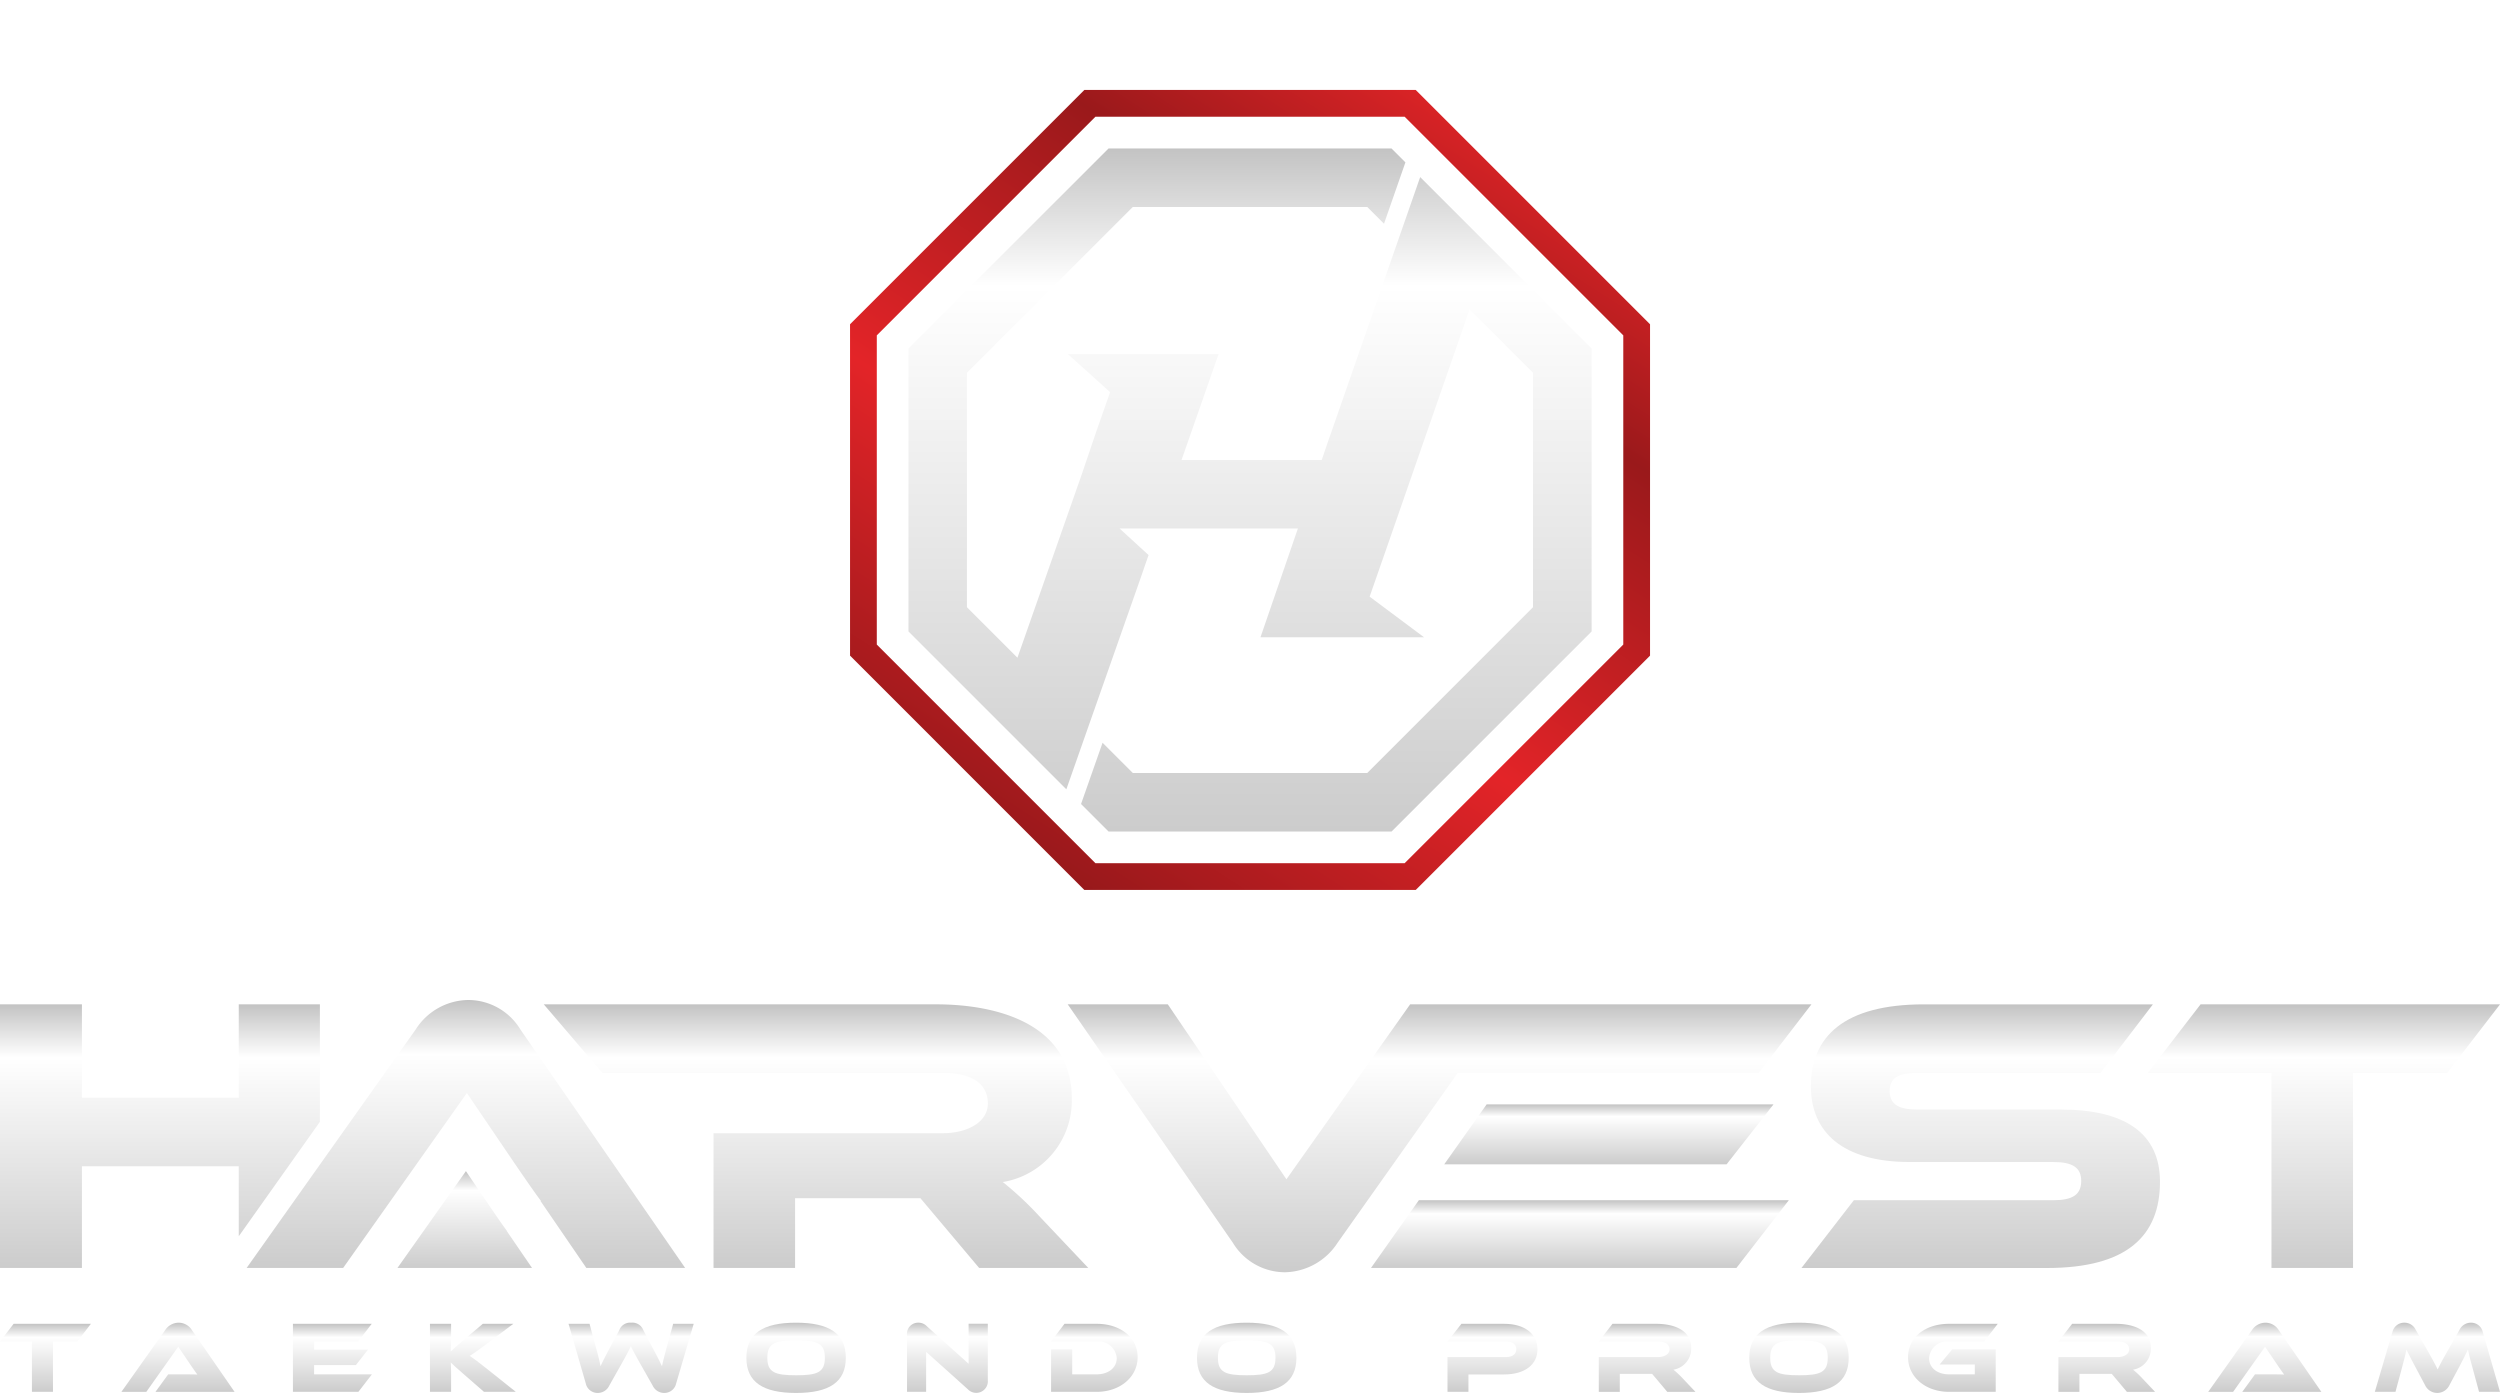 <svg xmlns="http://www.w3.org/2000/svg" xmlns:xlink="http://www.w3.org/1999/xlink" width="250" height="139.296" viewBox="0 0 250 139.296"><defs><linearGradient id="a" x1="0.5" x2="0.5" y2="1" gradientUnits="objectBoundingBox"><stop offset="0" stop-color="#c3c3c3"></stop><stop offset="0.201" stop-color="#fff"></stop><stop offset="1" stop-color="#ccc"></stop></linearGradient><filter id="b" x="81.845" y="5.845" width="86.31" height="86.309" filterUnits="userSpaceOnUse"><feOffset dy="3"></feOffset><feGaussianBlur stdDeviation="3" result="c"></feGaussianBlur><feFlood flood-opacity="0.486"></feFlood><feComposite operator="in" in2="c"></feComposite><feComposite in="SourceGraphic"></feComposite></filter><linearGradient id="d" x1="0.833" x2="0.117" y2="1.102" gradientUnits="objectBoundingBox"><stop offset="0" stop-color="#eb2629"></stop><stop offset="0.236" stop-color="#9a191b"></stop><stop offset="0.557" stop-color="#e32428"></stop><stop offset="1" stop-color="#761315"></stop></linearGradient><filter id="e" x="76" y="0" width="98" height="98" filterUnits="userSpaceOnUse"><feOffset dy="3"></feOffset><feGaussianBlur stdDeviation="3" result="f"></feGaussianBlur><feFlood flood-opacity="0.486"></feFlood><feComposite operator="in" in2="f"></feComposite><feComposite in="SourceGraphic"></feComposite></filter></defs><g transform="translate(-20 -13)"><g transform="translate(105 19)"><g transform="matrix(1, 0, 0, 1, -85, -6)" filter="url(#b)"><path d="M1952.6,169.308h23.445l1.676,1.676c.838-2.4,1.594-4.572,2.14-6.138l-1.391-1.391h-28.295l-20.008,20.007v28.294l7.284,7.283,1.469,1.469,7.034,7.034c.522-1.487,1.3-3.691,2.152-6.125.226-.64.456-1.3.689-1.96,2.049-5.826,4.288-12.187,4.583-13.033.28-.839.559-1.608.8-2.308l-2.9-2.657h17.832l-3.741,10.874h16.351l-5.437-4.057q.811-2.327,1.672-4.789c1.018-2.9,4.4-12.626,7.641-21.977q.342-.988.682-1.967l1.472,1.472,4.87,4.87v23.446l-16.579,16.579H1952.6l-3.024-3.024c-.913,2.6-1.708,4.859-2.152,6.126l2.751,2.751h28.3l20.007-20.007V183.463l-8.594-8.594-1.472-1.473-7.079-7.079-2.14,6.138-.685,1.964c-2.587,7.419-5.544,15.9-5.933,17.041-.385,1.119-.769,2.168-1.084,3.147h-14.021l3.706-10.594H1946.1l4.23,3.811c-.944,2.657-1.888,5.384-2.832,8.216-.839,2.395-3.279,9.353-5.746,16.381l-.688,1.96-1.469-1.469-3.581-3.581V185.887Z" transform="translate(-1839.32 -151.61)" fill="url(#a)"></path></g><g transform="matrix(1, 0, 0, 1, -85, -6)" filter="url(#e)"><path d="M1941.983,198.706l23.431-23.432V142.137l-23.431-23.431h-33.138l-23.431,23.431v33.137l23.431,23.432h33.138Zm-53.893-55.46,21.864-21.864h30.92l21.864,21.864v30.92l-21.864,21.864h-30.92l-21.864-21.864Z" transform="translate(-1800.41 -112.71)" fill="url(#d)"></path></g></g><g transform="translate(20 113)"><path d="M1793.611,885.925h3.192v5.032h2.105v-5.032h2.43l1.362-1.769h-7.727Z" transform="translate(-1793.611 -851.774)" fill="url(#a)"></path><path d="M1837.99,883.8a1.627,1.627,0,0,0-1.362.763l-4.361,6.151h2.491l3.193-4.514,1.22,1.8c.224.326.508.742.691.986-.325-.02-.8-.02-1.21-.02h-1.708l-1.271,1.749h7.909l-4.249-6.151A1.576,1.576,0,0,0,1837.99,883.8Z" transform="translate(-1820.126 -851.53)" fill="url(#a)"></path><path d="M1889,888.283h4.178l1.21-1.546H1889v-.813h4.4l1.362-1.769h-7.879v6.8h6.547l1.352-1.749H1889Z" transform="translate(-1857.59 -851.774)" fill="url(#a)"></path><path d="M1934.5,887.358c.438-.264.854-.569,1.759-1.25l2.6-1.953h-3.05l-1.963,1.658c-.62.518-.986.864-1.25,1.108.02-.356.041-.773.041-1.189v-1.577h-2.115v6.8h2.115V889c0-.325-.021-.661-.031-.976.234.234.559.529,1.261,1.139l2.053,1.79h3.182l-2.816-2.247C1935.415,888,1934.886,887.622,1934.5,887.358Z" transform="translate(-1887.527 -851.773)" fill="url(#a)"></path><path d="M1984.438,886.28c-.2.752-.356,1.332-.468,1.871-.214-.458-.448-.936-.956-1.871l-.9-1.718a1.173,1.173,0,0,0-1.221-.763,1.155,1.155,0,0,0-1.2.763l-.914,1.708c-.467.884-.732,1.4-.956,1.88-.1-.549-.244-1.108-.458-1.871l-.64-2.369h-2.1l1.729,5.978a1.2,1.2,0,0,0,1.179.935,1.267,1.267,0,0,0,1.159-.722l1.087-1.932c.59-1.047.864-1.545,1.078-2.033.233.488.507,1,1.1,2.043l1.088,1.922a1.272,1.272,0,0,0,1.159.722,1.2,1.2,0,0,0,1.179-.935l1.759-5.978h-2.054Z" transform="translate(-1917.772 -851.529)" fill="url(#a)"></path><path d="M2036.246,883.8c-3.315,0-4.972,1.078-4.972,3.507s1.657,3.518,4.972,3.518,4.971-1.088,4.971-3.518S2039.55,883.8,2036.246,883.8Zm0,5.256c-2.115,0-2.877-.285-2.877-1.749s.762-1.739,2.877-1.739,2.877.275,2.877,1.739S2038.36,889.056,2036.246,889.056Z" transform="translate(-1956.636 -851.53)" fill="url(#a)"></path><path d="M2088.587,887.907l-4.168-3.742a1.158,1.158,0,0,0-.844-.366,1.119,1.119,0,0,0-1.149,1.271v5.642h1.911v-4l4.168,3.741a1.162,1.162,0,0,0,2-.915v-5.632h-1.922Z" transform="translate(-1991.724 -851.53)" fill="url(#a)"></path><path d="M2132.854,884.155h-3.213l-1.342,1.769h4.555a1.818,1.818,0,0,1,2.013,1.657c0,.975-.844,1.626-2.013,1.626h-2.441v-2.491H2128.3v4.24h4.555c2.359,0,4.1-1.495,4.1-3.467S2135.233,884.155,2132.854,884.155Z" transform="translate(-2023.192 -851.773)" fill="url(#a)"></path><path d="M2179.729,883.8c-3.314,0-4.971,1.078-4.971,3.507s1.657,3.518,4.971,3.518,4.971-1.088,4.971-3.518S2183.033,883.8,2179.729,883.8Zm0,5.256c-2.115,0-2.878-.285-2.878-1.749s.763-1.739,2.878-1.739,2.877.275,2.877,1.739S2181.843,889.056,2179.729,889.056Z" transform="translate(-2055.059 -851.53)" fill="url(#a)"></path><path d="M2260.191,884.156h-4.27l-1.393,1.769h5.856c.65,0,1.027.294,1.027.772s-.377.783-1.027.783h-5.856v3.477h2.094v-1.739h3.558c2.115,0,3.344-1.007,3.344-2.511S2262.3,884.156,2260.191,884.156Z" transform="translate(-2109.778 -851.774)" fill="url(#a)"></path><path d="M2310.162,888.741a2.129,2.129,0,0,0,1.779-2.155c0-1.942-1.952-2.43-3.5-2.43h-4.371l-1.373,1.769h5.917c.722,0,1.159.264,1.159.793,0,.467-.509.763-1.159.763H2302.7v3.477h2.1v-1.8h3.233l1.515,1.8h2.816l-1.25-1.322A8.654,8.654,0,0,0,2310.162,888.741Z" transform="translate(-2142.821 -851.774)" fill="url(#a)"></path><path d="M2355.587,883.8c-3.313,0-4.971,1.078-4.971,3.507s1.658,3.518,4.971,3.518,4.972-1.088,4.972-3.518S2358.892,883.8,2355.587,883.8Zm0,5.256c-2.114,0-2.877-.285-2.877-1.749s.763-1.739,2.877-1.739,2.877.275,2.877,1.739S2357.7,889.056,2355.587,889.056Z" transform="translate(-2175.689 -851.53)" fill="url(#a)"></path><path d="M2405.282,885.925h3.507l1.362-1.769h-4.87c-2.359,0-4.1,1.341-4.1,3.334,0,1.972,1.738,3.467,4.1,3.467h4.667v-4.249H2405.6l-1.26,1.515h3.518v.986h-2.572c-1.169,0-2-.64-2-1.627A1.8,1.8,0,0,1,2405.282,885.925Z" transform="translate(-2210.377 -851.774)" fill="url(#a)"></path><path d="M2456.527,888.741a2.129,2.129,0,0,0,1.78-2.155c0-1.942-1.952-2.43-3.5-2.43h-4.371l-1.373,1.769h5.917c.722,0,1.159.264,1.159.793,0,.467-.508.763-1.159.763h-5.917v3.477h2.1v-1.8h3.233l1.515,1.8h2.816l-1.25-1.322A8.713,8.713,0,0,0,2456.527,888.741Z" transform="translate(-2243.221 -851.774)" fill="url(#a)"></path><path d="M2502.477,883.8a1.625,1.625,0,0,0-1.362.763l-4.361,6.151h2.49l3.193-4.514,1.219,1.8c.224.326.509.742.691.986-.325-.02-.8-.02-1.209-.02h-1.708l-1.271,1.749h7.909l-4.25-6.151A1.576,1.576,0,0,0,2502.477,883.8Z" transform="translate(-2275.932 -851.53)" fill="url(#a)"></path><path d="M2559.434,883.8a1.266,1.266,0,0,0-1.159.722l-1.088,1.931c-.6,1.048-.864,1.546-1.088,2.023-.234-.478-.5-.986-1.1-2.034l-1.088-1.921a1.245,1.245,0,0,0-1.149-.722,1.206,1.206,0,0,0-1.189.935l-1.759,5.978h2.064l.64-2.369c.2-.763.356-1.332.457-1.87.214.457.458.935.956,1.87l.915,1.718a1.341,1.341,0,0,0,2.419,0l.915-1.707c.468-.885.722-1.4.947-1.881.111.549.253,1.1.467,1.87l.641,2.369h2.094l-1.718-5.978A1.194,1.194,0,0,0,2559.434,883.8Z" transform="translate(-2312.331 -851.53)" fill="url(#a)"></path><path d="M1825.6,794.176V782.43h-8.113v9.339h-15.683V782.43h-8.2v26.357h8.2V798.622h15.683v7Z" transform="translate(-1793.611 -781.995)" fill="url(#a)"></path><path d="M2006.641,795.313h-22.93v13.475h8.156v-6.973H2004.4l5.87,6.973h10.915l-4.847-5.122a33.546,33.546,0,0,0-3.7-3.467,8.253,8.253,0,0,0,6.9-8.353c0-7.526-7.565-9.416-13.553-9.416h-39.248l5.861,6.855h34.056c2.8,0,4.492,1.024,4.492,3.073C2011.134,794.171,2009.163,795.313,2006.641,795.313Z" transform="translate(-1912.358 -781.995)" fill="url(#a)"></path><path d="M2202.692,789.287l5.28-6.857H2167.84l-12.371,17.493-11.86-17.493H2133.6l16.509,23.836a6.113,6.113,0,0,0,5.2,2.955,6.421,6.421,0,0,0,5.28-2.955l12.012-16.98Z" transform="translate(-2026.827 -781.995)" fill="url(#a)"></path><path d="M2234.956,844.786l-4.788,6.774h36.544l5.241-6.774Z" transform="translate(-2093.068 -824.768)" fill="url(#a)"></path><path d="M2253.485,820.285h28.237l4.688-5.991h-28.686Z" transform="translate(-2109.063 -803.852)" fill="url(#a)"></path><path d="M2393.194,792.951h-14.342c-1.891,0-2.8-.512-2.8-1.852s.906-1.812,2.8-1.812h18.282l5.241-6.855h-22.892c-8,0-11.308,3.231-11.308,8.2,0,4.531,3.113,7.565,9.889,7.565h14.342c1.931,0,2.8.552,2.8,1.891,0,1.379-.866,1.93-2.8,1.93H2372.47l-5.241,6.777h24.546c8.038,0,11.308-3.231,11.308-8.629C2403.083,795.354,2399.616,792.951,2393.194,792.951Z" transform="translate(-2187.085 -781.995)" fill="url(#a)"></path><path d="M2512.731,782.431h-29.944l-5.28,6.855h12.372v19.5h8.156v-19.5h9.417Z" transform="translate(-2262.731 -781.995)" fill="url(#a)"></path><path d="M1931.12,841.511c-.125-.165-.268-.365-.423-.583l-.093-.132c-.319-.452-.669-.964-.967-1.4l-1.209-1.782-1.409-2.078-6.845,9.679h13.454l-2.535-3.707A.1.1,0,0,0,1931.12,841.511Z" transform="translate(-1880.427 -818.423)" fill="url(#a)"></path><path d="M1906.119,807.836H1916l-7.377-10.678-5.282-7.645-3.81-5.513a6.111,6.111,0,0,0-5.2-2.956,6.313,6.313,0,0,0-5.28,2.956l-3.909,5.513-4,5.642-8.99,12.681h9.651l12.37-17.493,2.548,3.756,2.184,3.22c.54.786,1.172,1.714,1.748,2.53l.167.237c.281.4.54.756.764,1.054a.18.18,0,0,1-.048,0Z" transform="translate(-1847.487 -781.044)" fill="url(#a)"></path></g></g></svg>